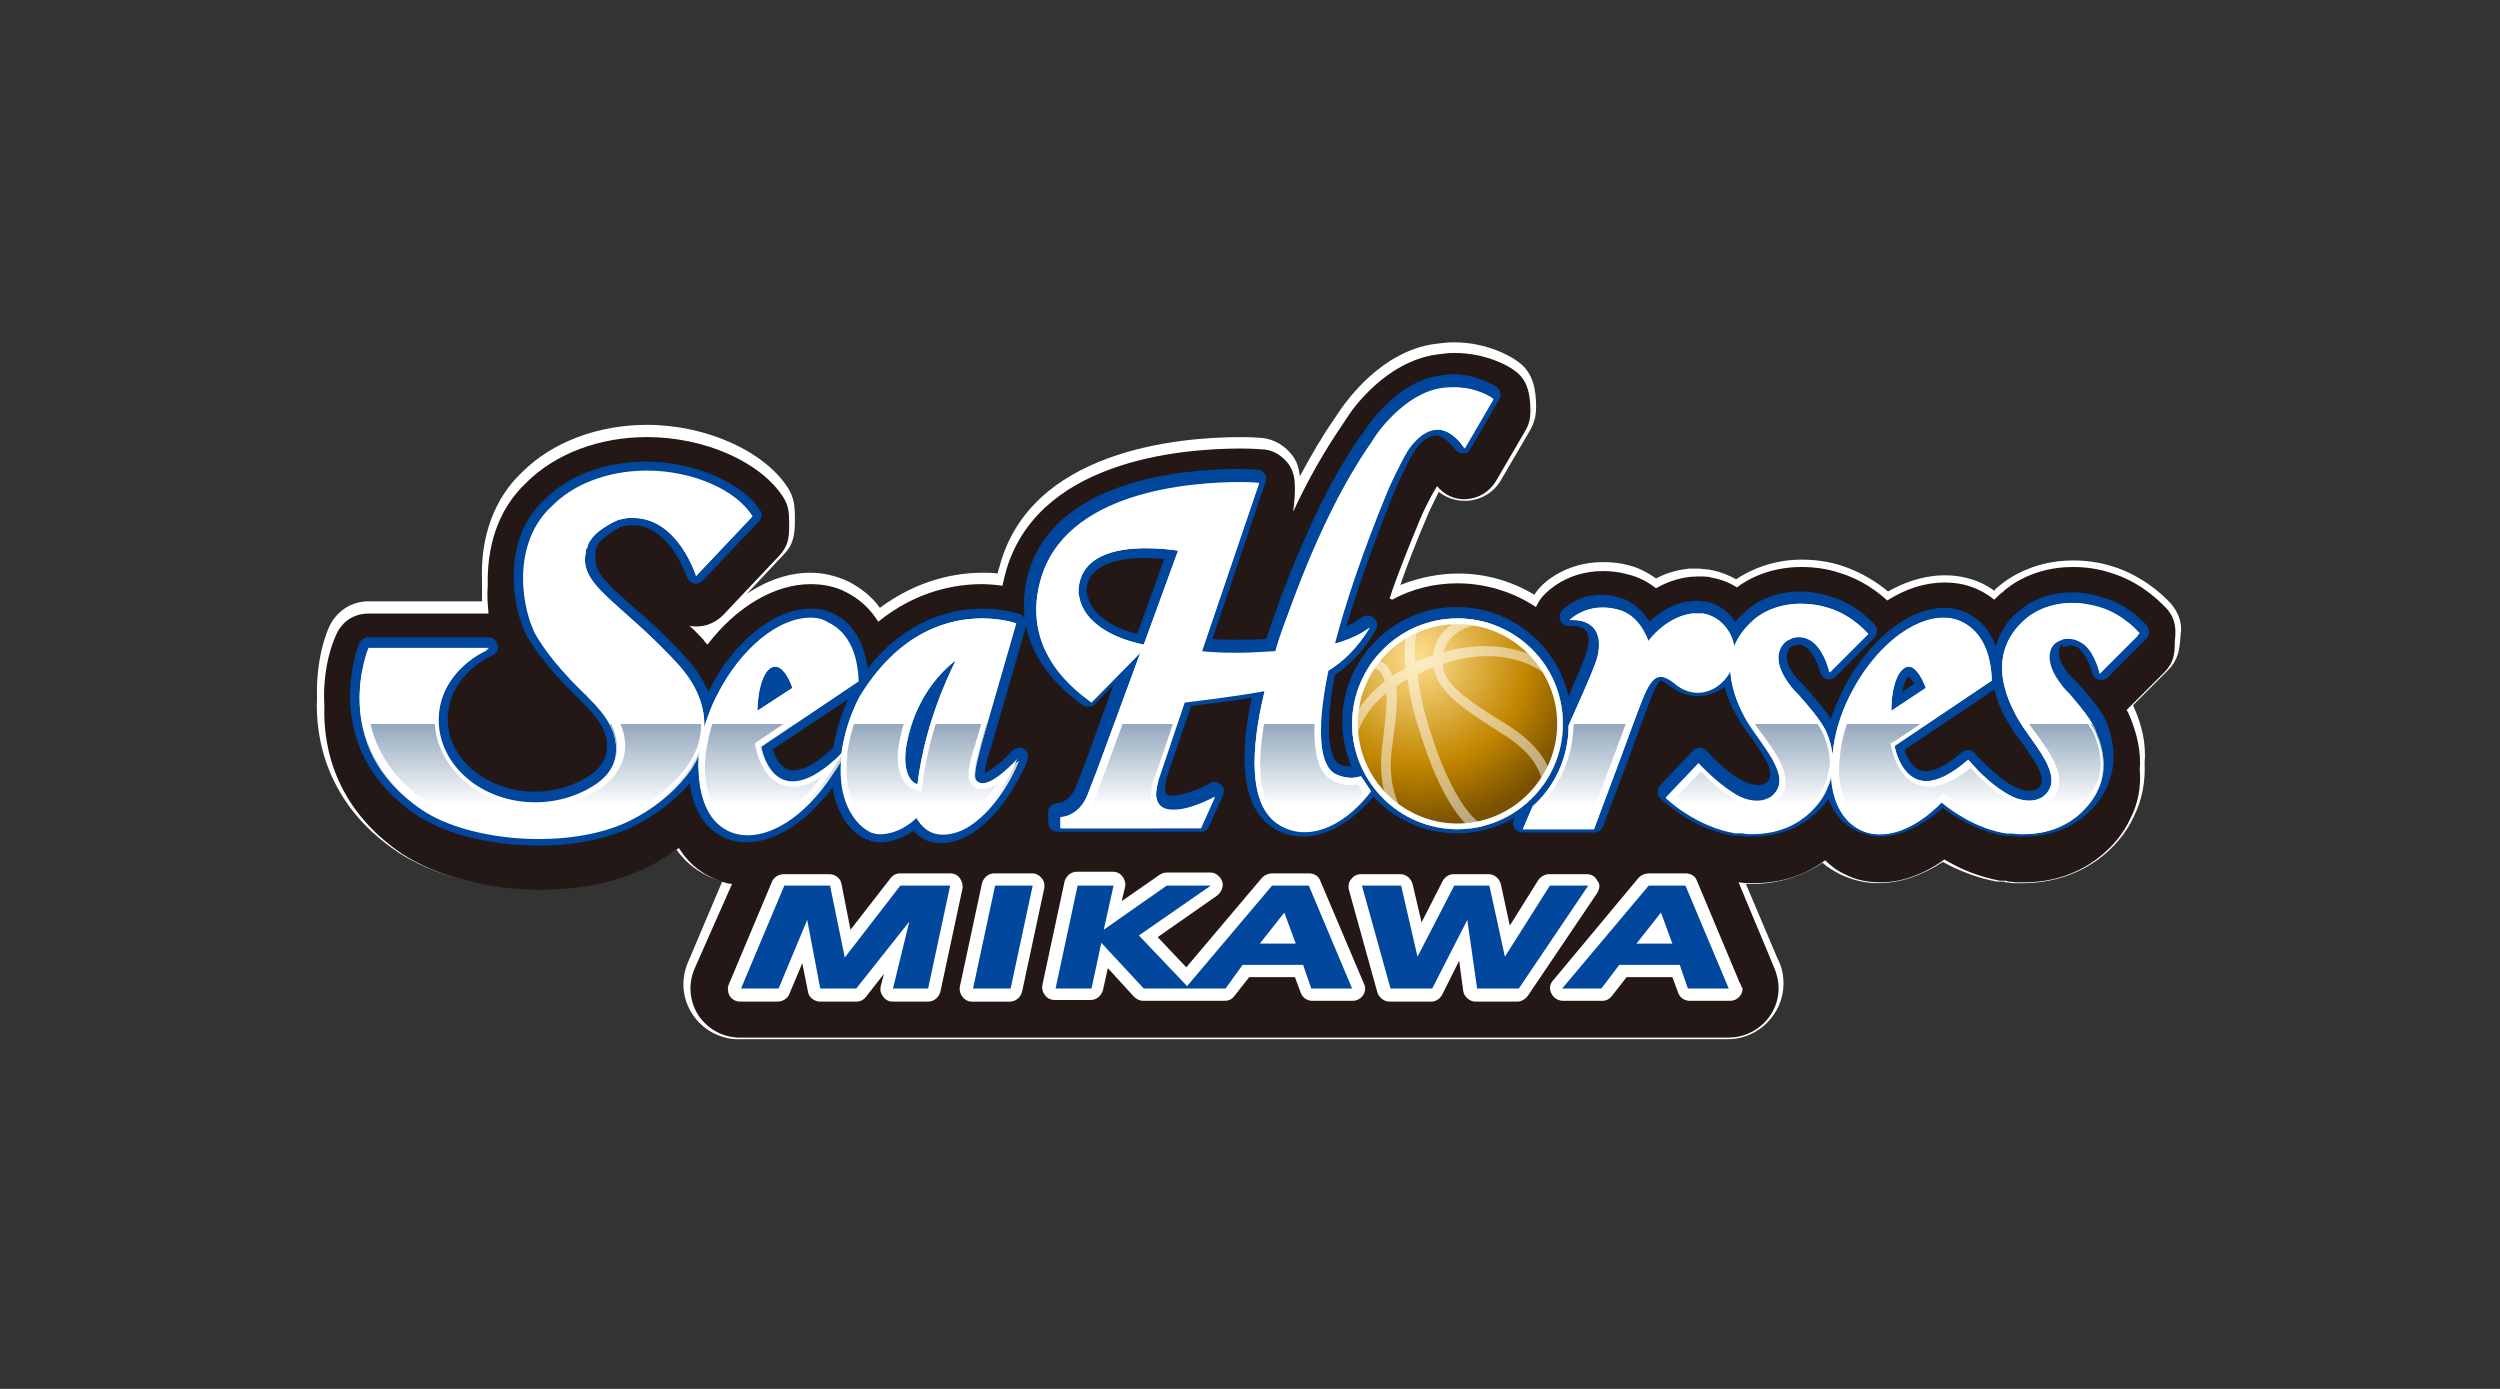 <?xml version="1.0" encoding="utf-8"?>
<!-- Generator: Adobe Illustrator 25.4.1, SVG Export Plug-In . SVG Version: 6.00 Build 0)  -->
<svg version="1.1" id="レイヤー_1" xmlns="http://www.w3.org/2000/svg" xmlns:xlink="http://www.w3.org/1999/xlink" x="0px"
	 y="0px" viewBox="0 0 306 170" style="enable-background:new 0 0 306 170;" xml:space="preserve">
<rect x="0" y="0" width="306" height="170" fill="#333333" stroke="none"/>
<style type="text/css">
	.st0{fill:#FFFFFF;}
	.st1{fill:#231815;}
	.st2{fill:#00479D;}
	.st3{fill:url(#SVGID_1_);}
	.st4{fill:url(#SVGID_00000097477339362064621070000005989179361118152098_);}
	.st5{fill:url(#SVGID_00000143581641273972206940000001102028245403568575_);}
	.st6{fill:url(#SVGID_00000144314817230106292380000017152290904285949857_);}
	.st7{opacity:0.5;}
	.st8{clip-path:url(#SVGID_00000123422963341044909120000000131078587059857030_);}
</style>
<g>
	<path class="st0" d="M265.9,74.1c-0.3-0.4-3.1-3.5-7.4-4.8c-1.6-0.5-3.2-0.7-4.8-0.7c-5.1,0-8.3,2.5-9.1,3.2
		c-0.2,0.2-0.4,0.3-0.5,0.5c-0.4-0.3-0.8-0.5-1.3-0.8c-3.4-1.7-7.7-1.4-11.7,0.9c-1.3-1.1-3.3-2.4-5.8-3.2c-1.6-0.5-3.2-0.7-4.8-0.7
		c-3.7,0-6.5,1.4-8,2.4c-0.9-0.5-1.9-0.9-2.9-1.1c-0.2,0-0.4-0.1-0.5-0.1l-0.1,0c-0.3,0-0.7-0.1-1.1-0.1c-0.5,0-0.9,0-1.1,0l-0.1,0
		c-0.8,0.1-2.3,0.3-4,1.2c-1-0.7-2.1-1.3-3.3-1.6c-1.1-0.3-2.1-0.4-3.2-0.4c-4.6,0-7.3,2.6-7.7,3.1c-0.3,0.3-0.5,0.6-0.7,0.9
		c-2.8-1.7-6-2.6-9.3-2.6c-2.4,0-4.8,0.5-7.1,1.4c0.9-2.6,2-5.4,3.2-8.2c0.1-0.3,0.8-1.8,1.5-3.2c0.9,0.7,2,1.1,3.2,1.1
		c0.1,0,0.2,0,0.2,0c1.8-0.1,3.3-1,4.2-2.5l3.5-6c0.7-1.2,0.9-2.1,0.8-3.8c-0.1-2.2-0.8-3.8-2.3-4.8c-0.5-0.4-3.5-2.3-7.7-2.3
		c-0.8,0-1.6,0.1-2.4,0.2c-6.5,0.9-10.7,6.9-11.5,8c-0.2,0.3-0.6,0.9-0.8,1.2c-1.4,2-2.8,4.4-4.2,7c-0.1-0.8-0.2-1.5-0.8-2.4
		c-0.9-1.3-2.4-2.2-3.9-2.3c-0.1,0-1-0.1-2.5-0.1c-7.7,0-25.9,1.6-29.6,16c-0.1,0.2-0.1,0.4-0.2,0.7c-0.6-0.1-1.2-0.1-1.8-0.1
		c-3.2,0-7.9,0.8-12.6,4.3c-1-1.4-2.3-2.4-3.8-3.2c-1.5-0.7-3.1-1.1-4.7-1.1c-2.6,0-5.3,0.9-7.8,2.6l4.5-4.8
		c1.2-1.2,1.4-2.4,1.4-4.3c0-1.7-0.1-2.6-0.8-3.8c-2.9-4.6-10.1-7.8-17.3-7.8c-6,0-11.6,2.1-15.3,5.8c-3.4,3.2-5.1,7.9-4.9,13.2
		c0,0.9,0,1.7,0,2.6H45.1c-2.1,0-3.9,1.2-4.8,3.1c-1.1,2.5-1.6,5.7-1.5,8.8c-0.2,4.4,0.9,12.8,9.9,18.8c4.2,2.8,10.7,4.5,17.3,4.5
		c3.4,0,8.4-0.4,12.9-2.6c1.3-0.6,2.6-1.4,3.9-2.2c1,1.4,2.3,2.5,3.8,3.2c0.6,0.3,1.2,0.5,1.8,0.7l-4.2,9.9
		c-0.9,2.1-0.7,4.5,0.6,6.4c1.2,1.8,3.2,2.9,5.3,3c0.1,0,0.2,0,0.3,0h121c0,0,0,0,0.1,0c3.7,0,6.8-3.1,6.8-6.8c0-1-0.2-2.1-0.7-3
		l-3.9-9.2c0.1,0,0.2,0,0.2,0h0l0,0l0.4,0c3.3,0,6.2-0.9,8.8-2.6c0.6,0.6,1.4,1,2.1,1.4c1.5,0.7,3,1.1,4.7,1.1
		c2.6,0,5.3-0.9,7.9-2.6c2.2,1.2,4.4,2,6.6,2.4c0.1,0,0.2,0,0.3,0l0.3,0c0.2,0,0.4,0,0.5,0.1c0.4,0,0.7,0.1,1.1,0.1
		c0.1,0,0.1,0,0.2,0c0.1,0,0.2,0,0.3,0l0,0l0.4,0c7.4,0,12-4.4,13.7-8.2c1-2,1.4-4.2,1.3-6.5c0.2-2.3-0.3-4.6-1.3-6.8
		c0-0.1-0.1-0.2-0.1-0.3l4.2-4.2c1.3-1.3,1.5-2.5,1.6-4.4C267.1,76.7,266.9,75.4,265.9,74.1z"/>
	<path class="st1" d="M265.3,74.6c-0.3-0.3-2.9-3.3-7-4.5c-1.5-0.5-3.1-0.7-4.6-0.7c-4.8,0-7.8,2.3-8.6,3.1c-0.3,0.2-0.6,0.5-1,0.9
		c-0.5-0.4-1.1-0.8-1.7-1.1c-1.4-0.7-2.8-1-4.4-1c-2.4,0-4.8,0.8-7,2.2c-1.2-1.1-3.2-2.6-5.9-3.4c-1.5-0.5-3.1-0.7-4.6-0.7
		c-3.9,0-6.6,1.5-7.9,2.5c-0.9-0.6-2-1-3.1-1.2c-0.1,0-0.3-0.1-0.4-0.1c0,0,0,0-0.1,0c-0.8-0.1-1.6,0-2,0c0,0-0.1,0-0.1,0
		c-0.7,0.1-2.3,0.3-4.2,1.4c-0.9-0.7-2.1-1.4-3.5-1.7c-1-0.3-2-0.4-3-0.4c-4.3,0-6.7,2.4-7.2,2.9c-0.4,0.4-0.7,0.9-1,1.5
		c-2.7-1.8-6.1-2.9-9.6-2.9c-2.9,0-5.6,0.7-8,2c-0.1,0-0.1-0.1-0.2-0.1c0,0-0.1,0-0.1-0.1c1-3,2.3-6.2,3.7-9.6
		c0.2-0.5,1.1-2.5,2.1-4.1c0.9,1.1,2.2,1.7,3.6,1.6c1.5-0.1,2.8-0.9,3.6-2.2l3.5-6c0.6-1,0.8-1.7,0.7-3.4c-0.1-1.7-0.5-3.2-2-4.2
		c-0.5-0.4-3.3-2.1-7.3-2.1c-0.7,0-1.5,0.1-2.2,0.2c-6.2,0.9-10.3,6.7-10.9,7.7c-0.2,0.3-0.6,0.9-0.8,1.2c-1.9,2.8-3.9,6.2-5.8,10.3
		l0-0.1c0,0,0.2-1.4,0.2-2.6c0-1.2-0.1-2-0.7-3c-0.8-1.1-2-1.9-3.4-1.9c-0.1,0-1-0.1-2.5-0.1c-7.5,0-25.3,1.5-28.9,15.5
		c-0.1,0.4-0.2,0.9-0.3,1.3c-0.7-0.1-1.6-0.2-2.5-0.2c-3,0-7.9,0.7-12.7,4.6c-1-1.6-2.3-2.8-3.9-3.6c-1.3-0.7-2.8-1-4.4-1
		c-4.4,0-9.1,2.8-12.6,7.4c-0.2-0.2-0.4-0.4-0.5-0.6c-0.6-0.6-1.1-1.2-1.7-1.7c1.5,0.3,3-0.2,4.1-1.3l6.9-7.3c1-1.1,1.2-2,1.2-3.7
		c0-1.7-0.1-2.4-0.7-3.4c-2.8-4.4-9.7-7.4-16.7-7.4c-5.8,0-11.2,2-14.8,5.6c-3.7,3.5-4.8,8.2-4.7,12.6c-0.1,1.2,0,2.3,0.1,3.4H45.1
		c-1.8,0-3.3,1-4,2.7c-0.9,2-1.6,5.1-1.4,8.5c-0.2,5.7,1.7,12.9,9.5,18.2c4.1,2.7,10.4,4.4,16.9,4.4c3.3,0,8.2-0.4,12.6-2.5
		c1.6-0.7,3-1.6,4.4-2.6c1,1.6,2.3,2.8,4,3.6c0.8,0.4,1.6,0.7,2.5,0.8L85,118.6c-0.8,1.9-0.6,4,0.5,5.7c1.1,1.6,2.8,2.6,4.8,2.7
		c0.1,0,0.2,0,0.3,0h121c3.3,0,6.1-2.7,6.1-6c0-0.9-0.2-1.8-0.6-2.7l-4.3-10.3c0.3,0,0.7,0.1,1,0.1c0,0,0.1,0,0.2,0
		c0.1,0,0.2,0,0.2,0l0.1,0c0.1,0,0.2,0,0.2,0h0.1c3.8,0,6.7-1.2,8.8-2.8c0.7,0.7,1.5,1.3,2.4,1.7c1.3,0.7,2.8,1,4.4,1
		c2.6,0,5.3-1,7.8-2.8c1.8,1.1,4.1,2.1,6.8,2.6c0.1,0,0.1,0,0.2,0l0.3,0c0.2,0,0.3,0,0.5,0.1c0.4,0,0.7,0.1,1.1,0.1
		c0.1,0,0.1,0,0.2,0c0.1,0,0.2,0,0.2,0l0.1,0c0.1,0,0.2,0,0.2,0h0.1c7.5,0,11.7-4.8,13-7.7c1-1.9,1.4-4,1.2-6.1
		c0.2-2.1-0.3-4.3-1.2-6.5c-0.1-0.2-0.2-0.5-0.4-0.8l4.6-4.6c1.1-1.1,1.3-2.1,1.3-3.8C266.4,76.8,266.2,75.7,265.3,74.6z"/>
	<path class="st0" d="M195.5,109.3l-8.5,12.6c-0.3,0.4-0.8,0.7-1.3,0.7h-5.1c-0.7,0-1.4-0.6-1.5-1.3l-0.5-3.7l-2.1,4.2
		c-0.3,0.5-0.8,0.8-1.3,0.8h-5.1c-0.7,0-1.3-0.5-1.5-1.1l-3.5-12.6c-0.1-0.5,0-1,0.3-1.3c0.3-0.4,0.7-0.6,1.2-0.6h4.8
		c0.7,0,1.3,0.5,1.5,1.2l1.1,4.7l2.6-5.1c0.3-0.5,0.8-0.8,1.3-0.8h4.3c0.7,0,1.3,0.5,1.5,1.2l1.1,5.1l3.5-5.6
		c0.3-0.4,0.8-0.7,1.3-0.7h4.6c0.6,0,1.1,0.3,1.3,0.8C195.9,108.2,195.8,108.8,195.5,109.3z M117.5,107.5c-0.3-0.4-0.7-0.6-1.2-0.6
		h-6.1c-0.5,0-0.9,0.2-1.2,0.6l-4.9,6.3l-1.1-5.6c-0.1-0.7-0.8-1.2-1.5-1.2h-5.6c-0.6,0-1.2,0.4-1.4,0.9l-5.3,12.6
		c-0.2,0.5-0.1,1,0.1,1.4c0.3,0.4,0.7,0.7,1.3,0.7h4.6c0.6,0,1.2-0.4,1.4-0.9l1.6-3.8l0.7,3.5c0.1,0.7,0.8,1.2,1.5,1.2h4.4
		c0.5,0,0.9-0.2,1.2-0.6l2.2-2.8l-0.4,1.5c-0.1,0.5,0,0.9,0.3,1.3c0.3,0.4,0.7,0.6,1.2,0.6h4.3c0.7,0,1.3-0.5,1.5-1.2l2.7-12.6
		C117.9,108.3,117.7,107.8,117.5,107.5z M127.5,107.5c-0.3-0.4-0.7-0.6-1.2-0.6h-4.6c-0.7,0-1.3,0.5-1.5,1.2l-2.7,12.6
		c-0.1,0.4,0,0.9,0.3,1.3c0.3,0.4,0.7,0.6,1.2,0.6h4.6c0.7,0,1.3-0.5,1.5-1.2l2.7-12.6C127.9,108.3,127.8,107.8,127.5,107.5z
		 M161.6,107.8c-0.2-0.6-0.8-0.9-1.4-0.9h-4.5c-0.4,0-0.9,0.2-1.2,0.5l-9.3,11l-3.5-3.7l7.3-5.1c0.5-0.4,0.8-1.1,0.6-1.7
		c-0.2-0.6-0.8-1.1-1.4-1.1h-5.4c-0.3,0-0.6,0.1-0.9,0.3l-4.6,3.2l0.4-1.7c0.1-0.4,0-0.9-0.3-1.3c-0.3-0.4-0.7-0.6-1.2-0.6h-4.4
		c-0.7,0-1.3,0.5-1.5,1.2l-2.7,12.6c-0.1,0.5,0,0.9,0.3,1.3c0.3,0.4,0.7,0.6,1.2,0.6h4.4c0.7,0,1.3-0.5,1.5-1.2l0.6-2.7l3.2,3.5
		c0.3,0.3,0.7,0.5,1.1,0.5h10c0.5,0,0.9-0.2,1.2-0.6l1.8-2.3h5.6l0.7,1.9c0.2,0.6,0.8,1,1.4,1h5c0.8,0,1.5-0.7,1.5-1.5
		c0-0.3-0.1-0.5-0.2-0.7L161.6,107.8z M212.9,120.2l-5.2-12.4c-0.2-0.6-0.8-0.9-1.4-0.9h-4.5c-0.4,0-0.9,0.2-1.2,0.5L190.1,120
		c-0.4,0.4-0.5,1.1-0.2,1.6c0.2,0.5,0.8,0.9,1.4,0.9h4.8c0.5,0,0.9-0.2,1.2-0.6l1.8-2.3h5.6l0.7,1.9c0.2,0.6,0.8,1,1.4,1h5
		c0.8,0,1.5-0.7,1.5-1.5C213.1,120.7,213.1,120.5,212.9,120.2z"/>
	<path class="st2" d="M110.2,108.4h6.1l-2.7,12.6h-4.3l2-8.2l-6.5,8.2h-4.4l-1.6-8.4l-3.5,8.4h-4.6l5.3-12.6h5.6l1.8,8.8
		L110.2,108.4z M119.1,121h4.6l2.7-12.6h-4.6L119.1,121z M160.2,108.4l5.3,12.6h-5l-1-2.9h-7.4L150,121h-10l-5.2-5.6l-1.2,5.6h-4.4
		l2.7-12.6h4.4l-1.2,5.4l7.7-5.4h5.4l-8.8,6.1l5.9,6.2l10.4-12.3H160.2z M158.6,115.5l-1.4-3.8l-3,3.8H158.6z M189.7,108.4l-5.5,8.7
		l-1.9-8.7h-4.3l-4.5,8.7l-2-8.7h-4.8l3.5,12.6h5.1l4.3-8.4l1.2,8.4h5.1l8.5-12.6H189.7z M211.6,121h-5l-1-2.9h-7.4L196,121h-4.8
		l10.6-12.6h4.5L211.6,121z M204.7,115.5l-1.4-3.8l-3,3.8H204.7z"/>
	<g>
		<g>
			<path class="st2" d="M125.4,91.7c-0.5-0.3-1.1-0.2-1.5,0.2l-0.2,0.2c-1.1,1.2-2.5,2.3-3.2,2.5c0.1-0.7,0.4-2,0.6-2.5
				c0.1-0.2,0.1-0.4,0.2-0.6l4.3-14.9c0.2-0.6-0.2-1.2-0.7-1.4c0,0-1.8-0.7-4.6-0.7c-3.9,0-9.3,1.3-14.1,7.3c-0.4-3.1-1.8-5.5-4-6.6
				c-0.9-0.5-1.9-0.7-3-0.7c-2.2,0-4.6,1-6.8,2.8c-2.2,1.8-4.2,4.3-5.6,7.2c0,0.1-0.1,0.2-0.1,0.2c-0.6-1.5-1.6-3-2.9-4.4
				c-2.4-2.6-4.6-4.6-6.4-6.1c-2.7-2.4-4.4-3.9-4.5-5.5c0-0.3,0-0.6,0-0.8l0-0.2c0,0,0-0.1,0-0.1c0,0,0-0.1,0-0.2c0,0,0-0.1,0-0.1
				c0,0,0-0.1,0-0.1c0.1-0.2,0.2-0.4,0.3-0.6c0.6-0.9,2.4-1.9,2.8-2.1c0.4-0.1,0.8-0.2,1.1-0.2c0.1,0,0.2,0,0.3,0h0.1
				c4.5,0,6.5,6.3,6.6,6.3c0.1,0.4,0.4,0.7,0.8,0.8c0.4,0.1,0.8,0,1.1-0.3l6.9-7.3c0.4-0.4,0.4-1,0.1-1.4c-2.2-3.4-8.2-5.9-13.9-5.9
				c-5,0-9.6,1.7-12.5,4.7c-4.2,3.9-4.3,10-3,14.4c0.1,0.4,0.4,1.2,0.8,2.1c0.7,1.2,2.4,3.9,6.2,7.6l0.1,0.1
				c0.1,0.1,0.3,0.2,0.4,0.4c0,0,0,0,0,0c2.1,2,3.1,3.6,3.2,5.2c0.1,1.4-0.5,2.7-1.8,3.7c-2,1.4-4.4,2.2-7,2.2
				c-5.9,0-10.7-4-10.7-8.9c0-3.2,2.1-6.2,5.5-7.8c0.5-0.2,0.8-0.8,0.6-1.3c-0.1-0.5-0.6-0.9-1.1-0.9H45.1c-0.5,0-0.9,0.3-1.1,0.7
				c-0.1,0.1-5.2,12.8,6.9,21c3.5,2.4,9.2,3.8,15.1,3.8c4.3,0,8.2-0.8,11.2-2.2c2.8-1.3,5.4-3.3,7.2-5.4c0.5,3.2,1.8,5.4,4,6.5
				c0.9,0.5,1.9,0.7,3,0.7c2.9,0,6.2-1.8,8.9-4.8l0.1-0.1c0.5-0.5,1-1.1,1.5-1.8c0.5,2.9,1.8,5.2,4,6.3c0.1,0,0.8,0.4,1.7,0.4
				c0.1,0,0.2,0,0.4,0c1.6-0.1,2.9-0.8,3.8-1.4c0.9,1,2,1.5,3.4,1.5c1.9,0,3.6-1.1,3.6-1.1c3.6-2.2,5.8-6.4,6.8-8.6l0.1-0.3
				C126,92.6,125.8,92,125.4,91.7z M102,91.5c-0.7,0.7-1.6,1.4-1.9,1.6c-1.1,0.8-2.2,1.2-3,1.2c-1.5,0-2.2-1.6-2.5-2.6l9.2-6.1
				C102.9,87.6,102.3,89.6,102,91.5z"/>
			<path class="st2" d="M252.8,79.1l0.1,0c0,0,0.1,0,0.1,0c0.1,0,0.3-0.1,0.4-0.1c0.6,0,1.1,0.4,1.1,0.4c0.9,0.8,1.5,2.5,1.6,3
				c0.1,0.4,0.4,0.7,0.8,0.8c0.4,0.1,0.8,0,1.1-0.3l4.7-4.7c0.4-0.4,0.5-1.1,0.1-1.6c-0.1-0.1-2.2-2.6-5.5-3.5
				c-1.2-0.4-2.5-0.6-3.7-0.6c-3.9,0-6.2,2-6.5,2.3c-0.9,0.7-2.2,2.1-2.8,4.3c-0.7-1.8-1.8-3.2-3.4-4c-0.9-0.5-1.9-0.7-2.9-0.7
				c-4.4,0-9.4,4-12.4,10c-0.6,1.2-1.1,2.4-1.5,3.6c-0.9-1.4-2.3-3-3.2-4c-0.2-0.2-0.6-0.6-0.8-0.8c0-0.1-0.1-0.1-0.2-0.2
				c-0.9-1.1-1.7-2.7-0.8-3.7c0.1-0.1,0.2-0.2,0.4-0.3l0.1,0c0,0,0.1,0,0.1,0c0.1,0,0.3-0.1,0.4-0.1c0.6,0,1,0.4,1.1,0.4
				c0.9,0.8,1.5,2.5,1.6,3c0.1,0.4,0.4,0.7,0.8,0.8c0.4,0.1,0.8,0,1.1-0.3l4.7-4.7c0.4-0.4,0.5-1.1,0.1-1.6
				c-0.1-0.1-2.2-2.6-5.5-3.5c-1.2-0.4-2.5-0.6-3.7-0.6c-4.1,0-6.4,2.2-6.5,2.3c-0.4,0.4-0.9,0.8-1.4,1.4c-0.9-1.3-2.2-2.3-3.8-2.5
				c0,0-0.1,0-0.2,0c0,0,0,0-0.1,0c-0.5-0.1-0.9-0.1-1.3,0c0,0,0,0-0.1,0c-0.5,0-2.7,0.3-5,2.5c-0.7-1.1-1.9-2.5-3.8-3
				c-0.7-0.2-1.4-0.3-2.1-0.3c-3,0-4.7,1.8-4.8,1.9c-0.3,0.4-0.4,0.9-0.2,1.3c0.2,0.4,0.7,0.7,1.2,0.6c0,0,0.1,0,0.2,0
				c0.4,0,1.3,0.1,1.7,0.6c0.5,0.6,0.4,1.5,0.2,2.2c-0.2,1.1-1.8,4.5-2.3,5.8l0,0.1c-1.4-6.3-7-11-13.7-11c-7.7,0-14,6.3-14,14
				c0,1.9,0.4,3.8,1.1,5.5c-0.5,0-1,0-1.5-0.3c-0.9-0.4-2-3.2-0.5-10.9c2-1.3,3.7-3.2,5-5.5c0.3-0.5,0.2-1.1-0.3-1.5
				c-0.4-0.4-1.1-0.3-1.5,0c0,0-0.6,0.5-1.8,1.1c1.4-4.8,3.4-10.4,5.9-16.6c0.2-0.4,1.2-2.8,2.3-4.7c0.5-0.8,1.6-2.1,2.7-2.1
				c0.5,0,1.1,0.3,1.7,0.9c0,0,0,0,0,0c0.2,0.2,0.5,0.5,0.7,0.8c0.2,0.3,0.6,0.5,1,0.5c0.4,0,0.7-0.2,0.9-0.6l3.5-6
				c0.3-0.5,0.2-1.2-0.3-1.5c-0.1-0.1-2.3-1.6-5.4-1.6c-0.6,0-1.2,0.1-1.7,0.2c0,0,0,0,0,0c-5,0.7-8.5,5.9-8.8,6.3
				c-0.2,0.3-0.7,1.1-0.8,1.1c-3.3,4.7-6.6,11.4-9.8,19.9c-0.6,1.7-1.2,3.3-1.7,4.9c-1.3,0.1-2.5,0.1-3.7,0.1c-1.1,0-2.1,0-2.9-0.1
				l6.5-19.2c0.1-0.3,0.1-0.7-0.1-1c-0.2-0.3-0.5-0.5-0.9-0.5c0,0-0.9-0.1-2.3-0.1c-6.7,0-22.7,1.3-25.8,13
				c-1.1,4.3-0.8,10.5,6.7,15.9l0,0c0.5,0.3,1.1,0.3,1.5-0.1l2.3-2.4l-3.4,9.4c-0.6,1.5-1,2.6-1.2,3.1c-0.8,1.9-2.1,2-2.3,2
				c-0.6,0-1.1,0.5-1.1,1.1v1.3c0,0.6,0.5,1.1,1.1,1.1H147c0.5,0,0.9-0.3,1-0.7l1.7-3.8c0.2-0.5,0.1-1-0.3-1.3
				c-0.4-0.3-0.9-0.4-1.3-0.1c0,0-0.9,0.5-2.6,1.1c-0.8,0.2-1.4,0.4-1.9,0.4c-0.9,0-1-0.3-1-0.8c0-0.4,0.1-0.9,0.2-1.4l0.2-0.6
				c0,0,0,0,0,0l2.8-8.2c1.5-0.2,4.5-0.5,7.4-1c-1.7,8.1-0.9,13.4,2.3,15.7c1.2,0.9,2.6,1.3,4,1.3c2.9,0,6-1.8,8.6-4.9
				c2.6,2.8,6.2,4.5,10.3,4.5c2.5,0,4.9-0.7,7-1.9l-0.1,0.2c-0.2,0.4-0.1,0.8,0.1,1.1c0.2,0.3,0.6,0.5,1,0.5h8.7
				c0.5,0,0.9-0.3,1.1-0.7c0-0.1,3-7.8,4.8-12.9l0.1-0.2c0.8-2.2,1.7-4.7,2.2-4.8c0,0,0.3,0,1,0.6c0,0,0,0,0,0
				c1,0.8,2.2,1.3,3.5,1.3c1.2,0,2.3-0.4,3.3-1.1c0.3,1.2,0.8,2.4,1.5,3.6c0.5,0.8,1,1.7,1.7,2.5c2.2,3.1,3,4.6,1.9,5.6c0,0,0,0,0,0
				h0c-0.1,0-0.4,0.3-1,0.3c-0.7,0-1.5-0.3-2.4-0.8c-2.1-1.3-3.9-3.4-3.9-3.4c-0.2-0.2-0.5-0.4-0.8-0.4c-0.3,0-0.6,0.1-0.9,0.4
				l-4,4.2c-0.4,0.5-0.4,1.2,0,1.6c0.2,0.2,3.9,3.8,9,4.6c0,0,0.1,0,0.1,0l0.3,0c0.1,0,0.2,0,0.3,0c0.3,0,0.6,0.1,1,0.1
				c0,0,0.1,0,0.1,0c0,0,0.1,0,0.1,0l0.1,0c0.1,0,0.2,0,0.2,0c0,0,0,0,0,0h0.1c5.3,0,8.1-2.9,9.3-4.6c0.7,1.8,1.8,3.1,3.4,3.9
				c0.9,0.4,1.9,0.7,2.9,0.7c2.5,0,5.2-1.3,7.7-3.5c1.5,1.1,4.3,2.9,7.6,3.4c0,0,0.1,0,0.1,0l0.3,0c0.1,0,0.2,0,0.3,0
				c0.3,0,0.6,0.1,1,0.1c0,0,0.1,0,0.1,0c0,0,0.1,0,0.1,0l0.1,0c0.1,0,0.2,0,0.2,0h0.1c7.2,0,9.8-5.2,10.1-5.9
				c1.2-2.4,1.2-5.3,0-8.2c-0.6-1.4-2.3-3.4-3.6-4.8c0,0,0,0,0,0c-0.2-0.2-0.6-0.6-0.8-0.8c0-0.1-0.1-0.1-0.2-0.2
				c-0.9-1.1-1.7-2.7-0.8-3.7C252.5,79.3,252.6,79.2,252.8,79.1z M139.2,77.6c-1.9-0.5-5.2-1.7-6-4.4l-0.2-0.7c0-1.1,0.3-1.9,1-2.5
				c1.1-1.1,3.2-1.7,6.1-1.7c0.9,0,1.8,0.1,2.4,0.1L139.2,77.6z M233.6,82.8c0.1,0.1,0.4,0.4,0.7,0.9l-1.5,1
				C233.1,83.5,233.4,82.9,233.6,82.8z M249.5,96.5C249.5,96.5,249.4,96.5,249.5,96.5c-0.1,0.1-0.5,0.3-1.1,0.3
				c-0.7,0-1.5-0.3-2.4-0.8c-1.9-1.2-3.6-3.1-4-3.5l-0.1-0.1c0,0,0-0.1-0.1-0.1c0,0-0.1-0.1-0.1-0.1c-0.4-0.5-1.1-0.5-1.6-0.1
				c-2.2,1.9-3.6,2.3-4.4,2.3l0,0c-1.5,0-2.3-1.7-2.6-2.6l11-7.4c0.3,1.2,0.8,2.5,1.6,3.9c0.5,0.8,1,1.7,1.7,2.5
				C249.7,94,250.5,95.5,249.5,96.5z"/>
		</g>
		<path class="st0" d="M191.3,88.6c0-7.1-5.8-12.9-12.9-12.9c-7.1,0-12.9,5.8-12.9,12.9c0,7.1,5.8,12.9,12.9,12.9
			C185.5,101.4,191.3,95.7,191.3,88.6z"/>
		<path class="st0" d="M119.5,95.5c-0.5-0.6,0.4-3.3,0.6-4.3l4.3-14.9c0,0-11.2-4.1-19.2,9c-1.2,2.3-1.9,4.7-2.2,6.9
			c-0.8,0.9-2,1.8-2.3,2c-6.3,4.4-7.5-2.7-7.5-2.8l11.9-8c-0.1-3.3-1.2-5.9-3.5-7.1c-4.1-2.1-10.3,1.9-13.8,8.8
			c-0.7,1.3-1.2,2.7-1.6,4c0.1-2.5-0.8-5.2-3.4-8c-6.4-6.9-11-9-11.2-12.4c0-0.4,0-0.7,0.1-1c0-0.1,0-0.1,0-0.2c0,0,0-0.1,0-0.1
			c0-0.1,0-0.2,0.1-0.2c0-0.1,0-0.1,0.1-0.2c0,0,0,0,0-0.1c0.1-0.3,0.2-0.6,0.4-0.8c0.8-1.3,3.1-2.4,3.5-2.5
			c0.5-0.1,0.9-0.2,1.2-0.2c0.1,0,0.3,0,0.4,0h0c5.6-0.1,7.8,7.1,7.8,7.1l6.9-7.3c-1.9-2.9-7.4-5.4-13-5.4c-5,0-9.2,1.8-11.7,4.4
			c-3.8,3.5-3.9,9.2-2.7,13.3c0.1,0.4,0.4,1.2,0.7,1.9c0.6,1.1,2.2,3.7,6,7.4c0.2,0.2,0.4,0.3,0.5,0.5c0,0,0,0,0,0
			c2.4,2.3,3.4,4.2,3.5,6c0.1,1.4-0.3,3.2-2.3,4.7c-2.1,1.5-4.8,2.4-7.7,2.4c-6.5,0-11.8-4.5-11.8-10.1c0-3.8,2.5-7.1,6.2-8.8H45.1
			c0,0-5,11.8,6.5,19.6c5.9,4,18,4.9,25.2,1.5c3.8-1.8,6.4-4.4,7.8-6.4c0.5-0.8,0.8-1.4,1.1-2c-0.1,0.8-0.2,1.7-0.1,2.7
			c0.1,2.2,0.7,5.4,3.5,6.8c3.1,1.5,7.2-0.2,10.6-4l0,0c1.3-1.4,2.7-3.6,3.5-4.9c-0.5,4.2,0.7,7.8,3.4,9.1c0,0,0.7,0.3,1.5,0.2
			c2.4-0.2,4.1-2,4.1-2c2,3.8,6.2,1.2,6.2,1.2c3-1.8,5.2-5.4,6.3-8.1C124.6,92.9,120.8,97.1,119.5,95.5z M94.8,81.6
			c0.8-0.1,1.6,1,2.2,2.6L92.7,87C92.8,84,93.6,81.7,94.8,81.6z M112.3,96c-1.1-0.3-1.9-2.1-1.3-5.1c1.1-5.6,4.2-8.7,6-10.1
			C113.8,87.3,112.7,92.7,112.3,96z M253.3,84.9c-0.2-0.2-0.9-0.9-0.9-1h0c-2.3-2.9-1.5-4.6-0.8-5.3c0.2-0.2,0.5-0.4,0.8-0.5
			c0.1,0,0.2-0.1,0.2-0.1c1.4-0.5,2.5,0.4,2.7,0.6c1.4,1.2,1.9,3.6,1.9,3.6l4.7-4.7c0,0-1.9-2.3-4.9-3.2c-5.8-1.7-9.1,1.5-9.1,1.5
			c-2,1.7-4.7,5.4-1,12c1.7,3.1,6.1,7.2,3.3,9.6c0,0-0.1,0-0.1,0.1c-0.4,0.3-2,1.2-4.7-0.5c-2-1.2-3.8-3.2-4.2-3.7
			c-0.1-0.1-0.1-0.1-0.1-0.1v0c0,0-0.1-0.1-0.2-0.2c-7.6,6.7-9-1.5-9-1.7l11.9-8c-0.1-3.3-1.2-5.9-3.5-7.1
			c-4.1-2.1-10.3,1.9-13.8,8.8c-1.3,2.5-2,5.1-2.2,7.4c-0.1-1-0.4-2-0.8-2.9c-0.6-1.3-2.4-3.4-3.4-4.5c-0.2-0.2-0.9-0.9-0.9-1h0
			c-2.3-2.9-1.5-4.6-0.8-5.3c0.2-0.2,0.5-0.4,0.8-0.5c0.1,0,0.2-0.1,0.2-0.1c1.4-0.5,2.5,0.4,2.7,0.6c1.4,1.2,1.9,3.6,1.9,3.6
			l4.7-4.7c0,0-1.9-2.3-4.9-3.2c-5.8-1.7-9.1,1.5-9.1,1.5h0c-0.8,0.7-1.8,1.8-2.4,3.3c-0.3-2.1-1.9-3.8-3.8-4.1v0c0,0,0,0-0.1,0
			c-0.2,0-0.4,0-0.6,0c-0.2,0-0.4,0-0.5,0c0,0,0,0-0.1,0c-0.1,0-2.9,0.2-5.4,3.4c-0.3-0.8-1.3-3.3-3.8-3.9c-3.7-1-5.8,1.3-5.8,1.3
			s4.4-0.5,3.4,4.2c-0.2,1-1.2,3.3-2.4,6l-1.2,2.7c0,3.9-1.7,7.5-4.4,9.9l-1.2,2.8h8.7c0,0,2.9-7.7,4.8-12.9c1.9-5.1,2.5-7,5.1-4.9
			v0c0.8,0.7,1.8,1.1,2.8,1.1c1.7,0,3.2-1.1,4-2.6c0.1,1.6,0.6,3.5,1.8,5.7c1.7,3.1,6.1,7.2,3.3,9.6c0,0-0.1,0-0.1,0.1
			c-0.4,0.3-2,1.2-4.7-0.5c-2.2-1.4-4.2-3.6-4.2-3.6l-4,4.2c0,0,3.6,3.5,8.5,4.3l0,0c0.1,0,0.2,0,0.3,0c0.1,0,0.2,0,0.3,0
			c0.4,0,0.7,0.1,1,0.1l0,0c0,0,0.1,0,0.1,0c0.1,0,0.2,0,0.2,0c6.9,0.1,9.2-5.2,9.2-5.2v0c0.3-0.7,0.6-1.3,0.7-2
			c0.1,3.1,1.3,5.6,3.5,6.7c2.9,1.4,6.7,0,10-3.4c1.2,1,4.2,3.2,7.9,3.8l0,0c0.1,0,0.2,0,0.3,0c0.1,0,0.2,0,0.3,0
			c0.4,0,0.7,0.1,1,0.1l0,0c0.1,0,0.1,0,0.1,0c0.1,0,0.2,0,0.2,0c6.9,0.1,9.2-5.2,9.2-5.2v0c1.2-2.3,0.9-4.9-0.1-7.2
			C256.2,88.2,254.3,86.1,253.3,84.9z M233.5,81.6c0.8-0.1,1.6,1,2.2,2.6l-4.2,2.8C231.5,84,232.3,81.7,233.5,81.6z M163.5,94.8
			c-2-0.9-2.6-5-1-12.7c1.8-1.1,3.5-2.7,5.1-5.3c0,0-1.3,1.2-4.3,2c1.3-5,3.4-11.3,6.5-18.8c0.3-0.7,1.3-2.9,2.4-4.8
			c1.2-1.8,3.5-4.1,6.2-1.4l0,0c0.3,0.3,0.5,0.6,0.8,1l3.5-6c0,0-2.7-1.9-6.3-1.2h0c-4.6,0.7-8,5.8-8,5.8c-0.2,0.3-0.7,1.1-0.8,1.2
			c-2.6,3.8-6,9.9-9.6,19.7c-0.7,1.9-1.4,3.7-1.9,5.5c-4.7,0.3-7.8,0.1-9,0l7-20.6c0,0-23.3-1.6-26.8,12.1
			c-2.3,8.7,4.7,13.5,6.3,14.7l6-6.1l-5.3,14.4c-0.6,1.5-1,2.6-1.2,3.1c-1.1,2.7-3.3,2.7-3.3,2.7v1.3H147l1.7-3.8c0,0-1,0.6-2.8,1.2
			c-3.6,1.1-4.3-0.3-4.4-1.5c0-0.6,0.2-1.3,0.3-1.8l0.2-0.6c0,0,0,0,0,0l3-8.9c1.6-0.2,5.9-0.7,9.8-1.4c-1.8,7.5-1.9,13.8,1.5,16.2
			c3.3,2.3,7.9,0.8,11.5-3.9c-0.4-0.6-0.8-1.2-1.2-1.8C165.6,95.3,164.6,95.3,163.5,94.8z M140,78.9c-1.6-0.3-6.7-1.6-7.8-5.4
			l-0.2-0.9c-0.1-7,10.7-5.4,12.2-5.2L140,78.9z"/>
		<g>
			<g>
				<linearGradient id="SVGID_1_" gradientUnits="userSpaceOnUse" x1="224.147" y1="101.393" x2="224.147" y2="47.006">
					<stop  offset="5.000000e-02" style="stop-color:#93A8BD;stop-opacity:0"/>
					<stop  offset="0.235" style="stop-color:#93A8BD"/>
					<stop  offset="0.235" style="stop-color:#93A8BD;stop-opacity:0"/>
				</linearGradient>
				<path class="st3" d="M253.3,84.9c-0.2-0.2-0.9-0.9-0.9-1h0c-2.3-2.9-1.5-4.6-0.8-5.3c0.2-0.2,0.5-0.4,0.8-0.5
					c0.1,0,0.2-0.1,0.2-0.1c1.4-0.5,2.5,0.4,2.7,0.6c1.4,1.2,1.9,3.6,1.9,3.6l4.7-4.7c0,0-1.9-2.3-4.9-3.2c-5.8-1.7-9.1,1.5-9.1,1.5
					c-2,1.7-4.7,5.4-1,12c1.7,3.1,6.1,7.2,3.3,9.6c0,0-0.1,0-0.1,0.1c-0.4,0.3-2,1.2-4.7-0.5c-2-1.2-3.8-3.2-4.2-3.7
					c-0.1-0.1-0.1-0.1-0.1-0.1v0c0,0-0.1-0.1-0.2-0.2c-7.6,6.7-9-1.5-9-1.7l11.9-8c-0.1-3.3-1.2-5.9-3.5-7.1
					c-4.1-2.1-10.3,1.9-13.8,8.8c-1.3,2.5-2,5.1-2.2,7.4c-0.1-1-0.4-2-0.8-2.9c-0.6-1.3-2.4-3.4-3.4-4.5c-0.2-0.2-0.9-0.9-0.9-1h0
					c-2.3-2.9-1.5-4.6-0.8-5.3c0.2-0.2,0.5-0.4,0.8-0.5c0.1,0,0.2-0.1,0.2-0.1c1.4-0.5,2.5,0.4,2.7,0.6c1.4,1.2,1.9,3.6,1.9,3.6
					l4.7-4.7c0,0-1.9-2.3-4.9-3.2c-5.8-1.7-9.1,1.5-9.1,1.5h0c-0.8,0.7-1.8,1.8-2.4,3.3c-0.3-2.1-1.9-3.8-3.8-4.1v0c0,0,0,0-0.1,0
					c-0.2,0-0.4,0-0.6,0c-0.2,0-0.4,0-0.5,0c0,0,0,0-0.1,0c-0.1,0-2.9,0.2-5.4,3.4c-0.3-0.8-1.3-3.3-3.8-3.9c-3.7-1-5.8,1.3-5.8,1.3
					s4.4-0.5,3.4,4.2c-0.2,1-1.2,3.3-2.4,6l-1.2,2.7c0,3.9-1.7,7.5-4.4,9.9l-1.2,2.8h8.7c0,0,2.9-7.7,4.8-12.9
					c1.9-5.1,2.5-7,5.1-4.9v0c0.8,0.7,1.8,1.1,2.8,1.1c1.7,0,3.2-1.1,4-2.6c0.1,1.6,0.6,3.5,1.8,5.7c1.7,3.1,6.1,7.2,3.3,9.6
					c0,0-0.1,0-0.1,0.1c-0.4,0.3-2,1.2-4.7-0.5c-2.2-1.4-4.2-3.6-4.2-3.6l-4,4.2c0,0,3.6,3.5,8.5,4.3l0,0c0.1,0,0.2,0,0.3,0
					c0.1,0,0.2,0,0.3,0c0.4,0,0.7,0.1,1,0.1l0,0c0,0,0.1,0,0.1,0c0.1,0,0.2,0,0.2,0c6.9,0.1,9.2-5.2,9.2-5.2v0
					c0.3-0.7,0.6-1.3,0.7-2c0.1,3.1,1.3,5.6,3.5,6.7c2.9,1.4,6.7,0,10-3.4c1.2,1,4.2,3.2,7.9,3.8l0,0c0.1,0,0.2,0,0.3,0
					c0.1,0,0.2,0,0.3,0c0.4,0,0.7,0.1,1,0.1l0,0c0.1,0,0.1,0,0.1,0c0.1,0,0.2,0,0.2,0c6.9,0.1,9.2-5.2,9.2-5.2v0
					c1.2-2.3,0.9-4.9-0.1-7.2C256.2,88.2,254.3,86.1,253.3,84.9z M233.5,81.6c0.8-0.1,1.6,1,2.2,2.6l-4.2,2.8
					C231.5,84,232.3,81.7,233.5,81.6z"/>
			</g>
			<g>
				
					<linearGradient id="SVGID_00000003100092211803657030000009570112956277733526_" gradientUnits="userSpaceOnUse" x1="154.804" y1="101.392" x2="154.804" y2="47.005">
					<stop  offset="5.000000e-02" style="stop-color:#93A8BD;stop-opacity:0"/>
					<stop  offset="0.235" style="stop-color:#93A8BD"/>
					<stop  offset="0.235" style="stop-color:#93A8BD;stop-opacity:0"/>
				</linearGradient>
				<path style="fill:url(#SVGID_00000003100092211803657030000009570112956277733526_);" d="M176.4,47.5L176.4,47.5
					c-4.6,0.7-8,5.8-8,5.8c-0.2,0.3-0.7,1.1-0.8,1.2c-2.6,3.8-6,9.9-9.6,19.7c-0.7,1.9-1.4,3.7-1.9,5.5c-4.7,0.3-7.8,0.1-9,0l7-20.6
					c0,0-23.3-1.6-26.8,12.1c-2.3,8.7,4.7,13.5,6.3,14.7l6-6.1l-5.3,14.4c-0.6,1.5-1,2.6-1.2,3.1c-1.1,2.7-3.3,2.7-3.3,2.7v1.3H147
					l1.7-3.8c0,0-1,0.6-2.8,1.2c-3.6,1.1-4.3-0.3-4.4-1.5c0-0.6,0.2-1.3,0.3-1.8l0.2-0.6c0,0,0,0,0,0l3-8.9c1.6-0.2,5.9-0.7,9.8-1.4
					c-1.8,7.5-1.9,13.8,1.5,16.2c3.3,2.3,7.9,0.8,11.5-3.9c-0.4-0.6-0.8-1.2-1.2-1.8c-0.9,0.3-1.9,0.3-3-0.2c-2-0.9-2.6-5-1-12.7
					c1.8-1.1,3.5-2.7,5.1-5.3c0,0-1.3,1.2-4.3,2c1.3-5,3.4-11.3,6.5-18.8c0.3-0.7,1.3-2.9,2.4-4.8c1.2-1.8,3.5-4.1,6.2-1.4l0,0
					c0.3,0.3,0.5,0.6,0.8,1l3.5-6C182.8,48.7,180.1,46.8,176.4,47.5z M140,78.9c-1.6-0.3-6.7-1.6-7.8-5.4l-0.2-0.9
					c-0.1-7,10.7-5.4,12.2-5.2L140,78.9z"/>
			</g>
			<g>
				
					<linearGradient id="SVGID_00000167360619491032401440000017536028101236714925_" gradientUnits="userSpaceOnUse" x1="84.321" y1="101.394" x2="84.321" y2="47.005">
					<stop  offset="5.000000e-02" style="stop-color:#93A8BD;stop-opacity:0"/>
					<stop  offset="0.235" style="stop-color:#93A8BD"/>
					<stop  offset="0.235" style="stop-color:#93A8BD;stop-opacity:0"/>
				</linearGradient>
				<path style="fill:url(#SVGID_00000167360619491032401440000017536028101236714925_);" d="M119.5,95.5c-0.5-0.6,0.4-3.3,0.6-4.3
					l4.3-14.9c0,0-11.2-4.1-19.2,9c-1.2,2.3-1.9,4.7-2.2,6.9c-0.8,0.9-2,1.8-2.3,2c-6.3,4.4-7.5-2.7-7.5-2.8l11.9-8
					c-0.1-3.3-1.2-5.9-3.5-7.1c-4.1-2.1-10.3,1.9-13.8,8.8c-0.7,1.3-1.2,2.7-1.6,4c0.1-2.5-0.8-5.2-3.4-8c-6.4-6.9-11-9-11.2-12.4
					c0-0.4,0-0.7,0.1-1c0-0.1,0-0.1,0-0.2c0,0,0-0.1,0-0.1c0-0.1,0-0.2,0.1-0.2c0-0.1,0-0.1,0.1-0.2c0,0,0,0,0-0.1
					c0.1-0.3,0.2-0.6,0.4-0.8c0.8-1.3,3.1-2.4,3.5-2.5c0.5-0.1,0.9-0.2,1.2-0.2c0.1,0,0.3,0,0.4,0h0c5.6-0.1,7.8,7.1,7.8,7.1
					l6.9-7.3c-1.9-2.9-7.4-5.4-13-5.4c-5,0-9.2,1.8-11.7,4.4c-3.8,3.5-3.9,9.2-2.7,13.3c0.1,0.4,0.4,1.2,0.7,1.9
					c0.6,1.1,2.2,3.7,6,7.4c0.2,0.2,0.4,0.3,0.5,0.5c0,0,0,0,0,0c2.4,2.3,3.4,4.2,3.5,6c0.1,1.4-0.3,3.2-2.3,4.7
					c-2.1,1.5-4.8,2.4-7.7,2.4c-6.5,0-11.8-4.5-11.8-10.1c0-3.8,2.5-7.1,6.2-8.8H45.1c0,0-5,11.8,6.5,19.6c5.9,4,18,4.9,25.2,1.5
					c3.8-1.8,6.4-4.4,7.8-6.4c0.5-0.8,0.8-1.4,1.1-2c-0.1,0.8-0.2,1.7-0.1,2.7c0.1,2.2,0.7,5.4,3.5,6.8c3.1,1.5,7.2-0.2,10.6-4l0,0
					c1.3-1.4,2.7-3.6,3.5-4.9c-0.5,4.2,0.7,7.8,3.4,9.1c0,0,0.7,0.3,1.5,0.2c2.4-0.2,4.1-2,4.1-2c2,3.8,6.2,1.2,6.2,1.2
					c3-1.8,5.2-5.4,6.3-8.1C124.6,92.9,120.8,97.1,119.5,95.5z M94.8,81.6c0.8-0.1,1.6,1,2.2,2.6L92.7,87
					C92.8,84,93.6,81.7,94.8,81.6z M112.3,96c-1.1-0.3-1.9-2.1-1.3-5.1c1.1-5.6,4.2-8.7,6-10.1C113.8,87.3,112.7,92.7,112.3,96z"/>
			</g>
		</g>
		<g>
			
				<radialGradient id="SVGID_00000036229393106844308600000012178903058349245099_" cx="178.918" cy="112.073" r="22.16" gradientTransform="matrix(0.938 0 0 0.938 5.747 -24.767)" gradientUnits="userSpaceOnUse">
				<stop  offset="0" style="stop-color:#FDDE8E"/>
				<stop  offset="0.21" style="stop-color:#EBC363"/>
				<stop  offset="0.644" style="stop-color:#C28600"/>
				<stop  offset="1" style="stop-color:#795100"/>
			</radialGradient>
			<path style="fill:url(#SVGID_00000036229393106844308600000012178903058349245099_);" d="M165.5,88.6c0-7.1,5.8-12.9,12.9-12.9
				c7.1,0,12.9,5.8,12.9,12.9c0,7.1-5.8,12.9-12.9,12.9C171.3,101.4,165.5,95.7,165.5,88.6z"/>
			<g class="st7">
				<defs>
					<path id="SVGID_00000111159276369884212250000018060935507776962962_" class="st7" d="M165.5,88.6c0-7.1,5.8-12.9,12.9-12.9
						c7.1,0,12.9,5.8,12.9,12.9c0,7.1-5.8,12.9-12.9,12.9C171.3,101.4,165.5,95.7,165.5,88.6z"/>
				</defs>
				<clipPath id="SVGID_00000024681400899362988520000007731447307914569109_">
					<use xlink:href="#SVGID_00000111159276369884212250000018060935507776962962_"  style="overflow:visible;"/>
				</clipPath>
				<g style="clip-path:url(#SVGID_00000024681400899362988520000007731447307914569109_);">
					<g>
						<path class="st0" d="M188.6,82.1c1.6,1,3.6,3,3.6,6.3l1.2,0c0-3-1.5-5.6-4.1-7.3c-3.4-2.1-8-2.6-12.6-1.3
							c0.9-3.5,5.4-3.5,5.6-3.5l0-1.2c-2.2,0-6.4,1-6.9,5.1c-0.6,0.2-1.2,0.5-1.9,0.7c-0.1,0.1-0.2,0.1-0.3,0.2
							c-0.2-3.3,0.5-4.8,0.5-4.8c0,0,0,0,0,0l-0.4-0.2l-0.7-0.3c-0.1,0.1-0.9,1.9-0.6,6c-0.6,0.3-1.1,0.6-1.6,0.9
							c-0.2-0.7-0.6-1.3-1.1-1.6c-1-0.7-2.3-0.5-4,0.4l0.6,1c1.3-0.7,2.3-0.9,2.8-0.5c0.4,0.3,0.6,0.8,0.8,1.4
							c-5,3.9-4.9,8.2-4.9,8.4l1.2-0.1c0,0-0.1-3.6,3.9-6.9c0.1,2-0.3,4.6-0.5,6.4c-0.9,6.6,2.2,9.8,2.4,10l0.8-0.8c0,0-2.9-3-2-9
							c0.4-2.8,0.7-5.4,0.5-7.4c0.4-0.3,0.9-0.6,1.4-0.9c0.2,1.7,0.6,3.8,1.4,6.2c2.6,8.6,6,13.4,9.3,13.4c0.4,0,0.7-0.1,1.1-0.2
							l-0.3-1.1c-2.9,0.9-6.3-3.9-8.9-12.4c-0.8-2.6-1.2-4.7-1.4-6.4c0.2-0.1,0.5-0.2,0.7-0.4c0.4-0.2,0.9-0.4,1.3-0.5
							c0.4,2.9,3.6,5.1,8.2,8c4.6,2.8,5,5.3,5.3,7c0,0.2,0.1,0.4,0.1,0.5l1.2-0.3c0-0.2-0.1-0.3-0.1-0.5c-0.3-1.8-0.9-4.7-5.9-7.8
							c-5.1-3.1-7.6-5-7.7-7.3C180.9,79.7,185.5,80.1,188.6,82.1z"/>
					</g>
				</g>
			</g>
		</g>
		<g>
			<path class="st0" d="M79.2,58.3c4.9,0,10,2,12.1,4.6L85.6,69c-0.9-2.1-3.3-6.5-7.9-6.5l-0.1,0c-0.1,0-0.3,0-0.4,0l0,0
				c-0.3,0-0.8,0.1-1.4,0.3c-0.3,0.1-2.9,1.2-3.9,2.9c-0.2,0.3-0.3,0.6-0.4,1l0,0l0,0l0,0l0,0c0,0.1-0.1,0.2-0.1,0.3l0,0
				c0,0.1,0,0.1-0.1,0.2c0,0.1,0,0.1,0,0.2c0,0,0,0.1,0,0.1l0,0.1c-0.1,0.4-0.1,0.7-0.1,1.2c0.1,2.4,2.1,4.1,5.1,6.8
				c1.7,1.5,3.9,3.5,6.3,6c2.2,2.4,3.3,4.9,3.2,7.4l0,0.2c-0.1,1.2-0.3,2.4-1.5,4.3c-1.6,2.4-4.4,4.7-7.5,6.2c-2.7,1.3-6.4,2-10.4,2
				c-5.5,0-10.9-1.3-14.1-3.5c-4.6-3.1-7-7.2-7.3-12.1c-0.1-2.9,0.5-5.3,0.8-6.2h11.7c-2.7,2-4.3,5-4.3,8.1
				c0,5.9,5.6,10.8,12.5,10.8c3,0,5.9-0.9,8.2-2.6c2.3-1.8,2.7-3.9,2.6-5.3c-0.1-2.1-1.3-4.1-3.7-6.4l0,0c-0.1-0.1-0.3-0.3-0.4-0.4
				L72,83.9c-3.7-3.6-5.3-6-5.9-7.2c-0.3-0.7-0.6-1.4-0.7-1.7c-1.1-3.9-1-9.2,2.5-12.6C70.6,59.8,74.7,58.3,79.2,58.3 M79.2,57.6
				c-5,0-9.2,1.8-11.7,4.4c-3.8,3.5-3.9,9.2-2.7,13.3c0.1,0.4,0.4,1.2,0.7,1.9c0.6,1.1,2.2,3.7,6,7.4c0.2,0.2,0.4,0.3,0.5,0.5
				c0,0,0,0,0,0c2.4,2.3,3.4,4.2,3.5,6c0.1,1.4-0.3,3.2-2.3,4.7c-2.1,1.5-4.8,2.4-7.7,2.4c-6.5,0-11.8-4.5-11.8-10.1
				c0-3.8,2.5-7.1,6.2-8.8H45.1c0,0-5,11.8,6.5,19.6c3.5,2.3,9,3.6,14.4,3.6c3.9,0,7.7-0.7,10.7-2.1c3.8-1.8,6.4-4.4,7.8-6.4
				c1.5-2.2,1.5-3.5,1.7-4.9c0.1-2.5-0.8-5.2-3.4-8c-6.4-6.9-11-9-11.2-12.4c0-0.4,0-0.7,0.1-1c0-0.1,0-0.1,0-0.2c0,0,0-0.1,0-0.1
				c0-0.1,0-0.2,0.1-0.2c0-0.1,0-0.1,0.1-0.2c0,0,0,0,0-0.1c0.1-0.3,0.2-0.6,0.4-0.8c0.8-1.3,3.1-2.4,3.5-2.5
				c0.5-0.1,0.9-0.2,1.2-0.2c0.1,0,0.3,0,0.4,0h0c0,0,0.1,0,0.1,0c5.5,0,7.7,7.1,7.7,7.1l6.9-7.3C90.2,60,84.8,57.6,79.2,57.6
				L79.2,57.6z"/>
			<path class="st0" d="M99.2,76.3c0.8,0,1.5,0.2,2.1,0.5c1.8,0.9,2.9,3.1,3.1,6.1l-11.6,7.8l-0.4,0.3l0.1,0.5
				c0.1,0.5,1,4.8,4.6,4.8c1,0,2.2-0.4,3.4-1.2c-0.3,0.5-0.7,0.9-1,1.3l-0.4,0.5c-2.4,2.7-5.2,4.3-7.6,4.3c-0.8,0-1.5-0.2-2.1-0.5
				c-1.9-0.9-2.9-3-3.1-6.2c-0.1-2.1,0.4-4,0.7-5.3c0.4-1.3,0.9-2.6,1.5-3.9C91.1,80,95.5,76.3,99.2,76.3 M92,88.3l1.1-0.7l4.2-2.8
				l0.5-0.3l-0.2-0.5c-0.7-1.9-1.7-3-2.8-3c0,0-0.1,0-0.1,0c-2,0.1-2.7,3.4-2.7,6.1L92,88.3 M120.3,76.4c1.4,0,2.6,0.2,3.3,0.4
				L119.4,91c0,0.2-0.1,0.4-0.2,0.6c-0.7,2.4-0.9,3.7-0.3,4.4c0.3,0.4,0.8,0.6,1.3,0.6c0.6,0,1.3-0.3,1.9-0.7
				c-1.1,1.6-2.5,3.4-4.3,4.5c0,0-1.3,0.8-2.6,0.8c-1.1,0-2-0.5-2.6-1.7l-0.4-0.9l-0.7,0.7c0,0-1.6,1.6-3.7,1.8c-0.1,0-0.1,0-0.2,0
				c-0.5,0-0.9-0.2-0.9-0.2c-2.3-1.2-3.4-4.3-3-8.4l0-0.2l0-0.1c0.3-2.2,1-4.5,2.1-6.6C110.5,78,116.3,76.4,120.3,76.4 M112.8,96.9
				l0.1-0.8c0.4-3.3,1.5-8.6,4.6-15l1.3-2.7l-2.4,1.8c-1.9,1.4-5.2,4.7-6.3,10.5c-0.7,3.5,0.4,5.5,1.8,5.9L112.8,96.9 M99.2,75.6
				c-3.9,0-8.5,3.7-11.4,9.4c-0.7,1.3-1.2,2.7-1.6,4c-0.3,1.3-0.9,3.3-0.7,5.5c0.1,2.2,0.7,5.4,3.5,6.8c0.7,0.4,1.6,0.6,2.4,0.6
				c2.6,0,5.6-1.7,8.1-4.5l0,0c1.3-1.4,2.7-3.6,3.5-4.9c-0.5,4.2,0.7,7.8,3.4,9.1c0,0,0.5,0.2,1.2,0.2c0.1,0,0.2,0,0.3,0
				c2.4-0.2,4.1-2,4.1-2c0.8,1.6,2,2.1,3.2,2.1c1.6,0,3-0.9,3-0.9c3-1.8,5.2-5.4,6.3-8.1c0,0-2.7,3-4.3,3c-0.3,0-0.6-0.1-0.8-0.4
				c-0.5-0.6,0.4-3.3,0.6-4.3l4.3-14.9c0,0-1.6-0.6-4.1-0.6c-4,0-10.1,1.5-15,9.6c-1.2,2.3-1.9,4.7-2.2,6.9c-0.8,0.9-2,1.8-2.3,2
				c-1.5,1.1-2.7,1.5-3.7,1.5c-3.1,0-3.9-4.2-3.9-4.3l11.9-8c-0.1-3.3-1.2-5.9-3.5-7.1C100.9,75.8,100.1,75.6,99.2,75.6L99.2,75.6z
				 M112.3,96c-1.1-0.3-1.9-2.1-1.3-5.1c1.1-5.6,4.2-8.7,6-10.1C113.8,87.3,112.7,92.7,112.3,96L112.3,96z M92.7,87
				c0-3,0.9-5.3,2.1-5.4c0,0,0,0,0.1,0c0.8,0,1.6,1,2.1,2.6L92.7,87L92.7,87z"/>
			<path class="st0" d="M253.6,74.5c1,0,2.1,0.2,3.2,0.5c2,0.6,3.5,1.8,4.2,2.5l-3.4,3.4c-0.3-0.9-0.9-2-1.8-2.8
				c-0.2-0.2-1.1-0.9-2.3-0.9c-0.3,0-0.7,0.1-1,0.2l-0.1,0l0,0l0,0c-0.1,0-0.1,0-0.2,0.1l0,0l0,0c-0.4,0.2-0.7,0.4-1,0.7
				c-0.6,0.7-1.7,2.4,0,5.1h-0.2l1,1.1c0.1,0.1,0.7,0.8,1,1.1c0.8,0.9,2.7,3,3.3,4.3c0.6,1.5,1.2,3.6,0.5,5.7l-0.4,0.9
				c-0.1,0.2-2.2,4.8-8.4,4.8h-0.1c-0.1,0-0.1,0-0.2,0h0l-0.1,0c-0.4,0-0.7,0-1-0.1c-0.1,0-0.1,0-0.2,0l-0.2,0c0,0,0,0-0.1,0l-0.1,0
				c-3.6-0.6-6.5-2.7-7.6-3.6l-0.5-0.4l-0.5,0.5c-2.3,2.4-4.9,3.7-7.1,3.7c-0.8,0-1.5-0.2-2.1-0.5c-1.8-0.9-2.9-3.1-3.1-6.1l0-1
				l0.1-1.1c0.2-2.3,1-4.8,2.2-7.2c2.7-5.3,7.1-9,10.8-9c0.8,0,1.5,0.2,2.1,0.5c1.8,0.9,2.9,3.1,3.1,6.1l-11.6,7.8l-0.4,0.2l0.1,0.4
				c0.3,1.7,1.6,4.9,4.6,4.9c1.5,0,3.2-0.8,5.1-2.3c0.7,0.8,2.4,2.5,4.2,3.6c1.2,0.7,2.3,1.1,3.3,1.1c1.1,0,1.8-0.4,2.1-0.6l0,0l0,0
				c0,0,0.1,0,0.1-0.1c2.6-2.2,0.3-5.5-1.6-8.1c-0.6-0.8-1.2-1.6-1.6-2.4c-3.3-5.9-1.3-9.3,0.9-11.1l0,0l0,0
				C248.4,76.3,250.3,74.5,253.6,74.5 M230.7,88.3l1.1-0.7l4.2-2.8l0.5-0.3l-0.2-0.5c-0.7-2-1.7-3-2.8-3c0,0-0.1,0-0.1,0
				c-2,0.1-2.7,3.4-2.7,6.1L230.7,88.3 M220.4,74.5c1,0,2.1,0.2,3.2,0.5c2,0.6,3.5,1.8,4.2,2.5l-3.4,3.4c-0.3-0.9-0.9-2-1.8-2.8
				c-0.2-0.2-1.1-0.9-2.3-0.9c-0.3,0-0.7,0.1-1,0.2l-0.1,0l0,0l0,0c-0.1,0-0.1,0.1-0.2,0.1c-0.4,0.2-0.7,0.4-1,0.7
				c-0.6,0.7-1.7,2.4,0,5.1h-0.1l0.9,1.1c0.1,0.1,0.7,0.8,1,1c1.7,1.8,2.9,3.4,3.3,4.3c0.4,0.9,0.7,1.8,0.8,2.7l0.1,1.1l-0.2,1
				c-0.1,0.3-0.1,0.6-0.2,0.9l-0.4,1c0,0-2.1,4.8-8.4,4.8h-0.1c-0.1,0-0.1,0-0.2,0h0l-0.1,0c-0.4,0-0.7,0-1-0.1c-0.1,0-0.2,0-0.2,0
				c-0.1,0-0.1,0-0.2,0l-0.1,0l-0.1,0c-3.6-0.6-6.5-2.7-7.6-3.6l3-3.1c0.7,0.8,2.2,2.2,3.8,3.2c1.2,0.7,2.3,1.1,3.3,1.1
				c1.1,0,1.8-0.4,2.1-0.6l0,0l0,0l0,0l0,0l0,0l0,0c2.6-2.2,0.3-5.5-1.6-8.1c-0.6-0.8-1.2-1.6-1.6-2.4c-1.1-1.9-1.7-3.8-1.7-5.4
				l-0.1-1.5l0.5-1.3c0.5-1.4,1.5-2.4,2.2-3l0.4-0.3C216.1,75.5,217.8,74.5,220.4,74.5 M196.2,74.9c0.5,0,1.1,0.1,1.7,0.2
				c2.2,0.6,3.1,2.8,3.3,3.5l0.4,1.2l0.8-1c2.3-3,4.8-3.1,4.9-3.1c0,0,0.1,0,0.1,0c0.2,0,0.3,0,0.4,0c0.1,0,0.3,0,0.4,0l0.1,0
				c1.7,0.3,3,1.7,3.2,3.5l0.2,1.4l-0.6,1.2c-0.7,1.4-2,2.2-3.4,2.2c-0.9,0-1.7-0.3-2.4-0.9l-1.2-1v0.2c-0.4-0.2-0.7-0.2-1-0.2
				c-1.7,0-2.5,2-3.9,6l-0.1,0.2c-1.6,4.4-4,10.7-4.6,12.4h-7.2l0.8-1.7c2.8-2.6,4.4-6.3,4.5-10.2l1.1-2.6c1.6-3.5,2.3-5.2,2.5-6.1
				c0.3-1.6,0.1-2.9-0.6-3.8c-0.4-0.5-1-0.8-1.5-1C194.7,75.1,195.4,74.9,196.2,74.9 M253.6,73.8c-3.7,0-5.7,2-5.7,2
				c-2,1.7-4.7,5.4-1,12c1.7,3.1,6.1,7.2,3.3,9.6c0,0-0.1,0-0.1,0.1c-0.2,0.1-0.8,0.5-1.7,0.5c-0.8,0-1.8-0.2-3-1
				c-2-1.2-3.8-3.2-4.2-3.7c-0.1-0.1-0.1-0.1-0.1-0.1v0c0,0-0.1-0.1-0.2-0.2c-2.2,1.9-3.9,2.6-5.1,2.6c-3.1,0-3.9-4.2-3.9-4.3
				l11.9-8c-0.1-3.3-1.2-5.9-3.5-7.1c-0.7-0.4-1.6-0.6-2.4-0.6c-3.9,0-8.5,3.7-11.4,9.4c-1.3,2.5-2,5.1-2.2,7.4
				c-0.1-1-0.4-2-0.8-2.9c-0.6-1.3-2.4-3.4-3.4-4.5c-0.2-0.2-0.9-0.9-0.9-1h0c-2.3-2.9-1.5-4.6-0.8-5.3c0.2-0.2,0.5-0.4,0.8-0.5
				c0.1,0,0.2-0.1,0.2-0.1c0.3-0.1,0.6-0.1,0.8-0.1c1,0,1.7,0.6,1.8,0.7c1.4,1.2,1.9,3.6,1.9,3.6l4.7-4.7c0,0-1.9-2.3-4.9-3.2
				c-1.2-0.4-2.4-0.5-3.4-0.5c-3.7,0-5.7,2-5.7,2h0c-0.8,0.7-1.8,1.8-2.4,3.3c-0.3-2.1-1.9-3.8-3.8-4.1v0c0,0,0,0-0.1,0
				c-0.2,0-0.4,0-0.6,0c-0.2,0-0.4,0-0.5,0c0,0,0,0-0.1,0c-0.1,0-2.9,0.2-5.4,3.4c-0.3-0.8-1.3-3.3-3.8-3.9
				c-0.7-0.2-1.3-0.2-1.8-0.2c-2.6,0-4,1.5-4,1.5s0.1,0,0.4,0c1,0,3.8,0.3,3.1,4.2c-0.2,1-1.2,3.3-2.4,6l-1.2,2.7
				c0,3.9-1.7,7.5-4.4,9.9l-1.2,2.8h8.7c0,0,2.9-7.7,4.8-12.9c1.4-3.8,2.1-5.8,3.4-5.8c0.5,0,1,0.3,1.7,0.8v0
				c0.8,0.7,1.8,1.1,2.8,1.1c1.7,0,3.2-1.1,4-2.6c0.1,1.6,0.6,3.5,1.8,5.7c1.7,3.1,6.1,7.2,3.3,9.6c0,0-0.1,0-0.1,0.1
				c-0.2,0.1-0.8,0.5-1.7,0.5c-0.8,0-1.8-0.2-3-1c-2.2-1.4-4.2-3.6-4.2-3.6l-4,4.2c0,0,3.6,3.5,8.5,4.3l0,0c0.1,0,0.2,0,0.3,0
				c0.1,0,0.2,0,0.3,0c0.4,0,0.7,0.1,1,0.1l0,0c0,0,0,0,0,0c0,0,0.1,0,0.1,0c0.1,0,0.2,0,0.2,0c0,0,0.1,0,0.1,0c6.8,0,9-5.2,9-5.2v0
				c0.3-0.7,0.6-1.3,0.7-2c0.1,3.1,1.3,5.6,3.5,6.7c0.7,0.4,1.6,0.6,2.4,0.6c2.4,0,5.2-1.4,7.6-3.9c1.2,1,4.2,3.2,7.9,3.8l0,0
				c0.1,0,0.2,0,0.3,0c0.1,0,0.2,0,0.3,0c0.4,0,0.7,0.1,1,0.1l0,0c0,0,0,0,0.1,0c0,0,0.1,0,0.1,0c0.1,0,0.2,0,0.2,0c0,0,0.1,0,0.1,0
				c6.8,0,9-5.2,9-5.2v0c1.2-2.3,0.9-4.9-0.1-7.2c-0.6-1.3-2.4-3.4-3.4-4.5c-0.2-0.2-0.9-0.9-0.9-1h0c-2.3-2.9-1.5-4.6-0.8-5.3
				c0.2-0.2,0.5-0.4,0.8-0.5c0.1,0,0.2-0.1,0.2-0.1c0.3-0.1,0.6-0.1,0.8-0.1c1,0,1.7,0.6,1.9,0.7c1.4,1.2,1.9,3.6,1.9,3.6l4.7-4.7
				c0,0-1.9-2.3-4.9-3.2C255.8,73.9,254.6,73.8,253.6,73.8L253.6,73.8z M231.5,87c0-3,0.9-5.3,2.1-5.4c0,0,0,0,0.1,0
				c0.8,0,1.6,1,2.1,2.6L231.5,87L231.5,87z"/>
			<path class="st0" d="M178.4,76.4c6.7,0,12.2,5.5,12.2,12.2c0,6.7-5.5,12.2-12.2,12.2c-6.7,0-12.2-5.5-12.2-12.2
				C166.2,81.8,171.7,76.4,178.4,76.4 M178.4,75.7c-7.1,0-12.9,5.8-12.9,12.9c0,7.1,5.8,12.9,12.9,12.9c7.1,0,12.9-5.8,12.9-12.9
				C191.3,81.4,185.5,75.7,178.4,75.7L178.4,75.7z"/>
			<path class="st0" d="M178,48.1c1.7,0,3.1,0.5,3.8,0.9l-2.6,4.5c-0.1-0.1-0.2-0.2-0.2-0.2l0,0l0,0c-1-1-2-1.4-3-1.4
				c-1.5,0-3,1-4.3,3l0,0l0,0c-1.2,2-2.2,4.3-2.5,4.9c-2.9,7.2-5.1,13.5-6.5,18.9l-0.3,1.1l1.1-0.3c0.7-0.2,1.3-0.4,1.8-0.6
				c-0.9,1.1-2,2-3.1,2.7l-0.3,0.2l-0.1,0.3c-1.6,7.7-1.1,12.3,1.4,13.5c0.7,0.3,1.4,0.5,2.1,0.5c0.3,0,0.6,0,0.9-0.1
				c0.2,0.3,0.4,0.7,0.7,1c-2.2,2.8-4.8,4.3-7.2,4.3c-1.1,0-2.1-0.3-3-1c-2.8-1.9-3.2-7.3-1.2-15.4l0.3-1l-1.1,0.2
				c-4,0.7-8.5,1.2-9.7,1.4l-0.4,0l-0.1,0.4l-3,8.8l-0.1,0.1v0.1l-0.2,0.5l0,0l0,0c-0.2,0.5-0.3,1.3-0.3,2v0v0
				c0.1,1.6,1.1,2.6,2.8,2.6c0.7,0,1.5-0.2,2.5-0.4c0.4-0.1,0.9-0.3,1.2-0.4l-0.7,1.7h-16v0c0.9-0.2,2.4-0.9,3.3-3.1
				c0.2-0.5,0.6-1.6,1.2-3.2l5.3-14.4l1.1-3l0,0l3.4-9.4l0.3-0.8l-0.8-0.1c-0.6-0.1-2.2-0.3-4.1-0.3c-3.4,0-5.9,0.8-7.4,2.2
				c-1,1-1.5,2.3-1.5,3.9l0,0.1l0,0.1l0.2,0.9l0,0l0,0c1.1,3.7,5.4,5.2,7.6,5.8l-5.5,5.6c-5.1-3.8-6.9-8.4-5.6-13.6
				c1.2-4.5,4.8-7.8,10.7-9.8c5-1.6,10.4-1.9,13.2-1.9c0.5,0,0.9,0,1.2,0l-6.7,19.7l-0.3,0.8l0.9,0.1c0.9,0.1,2.4,0.2,4.5,0.2
				c1.5,0,3-0.1,4.6-0.2l0.5,0l0.1-0.5c0.5-1.7,1.2-3.6,1.9-5.5c3.1-8.4,6.4-14.9,9.5-19.5l0,0l0,0c0-0.1,0.6-0.8,0.8-1.1l0,0l0,0
				c0,0,3.2-4.9,7.4-5.5h0l0.1,0C177,48.1,177.5,48.1,178,48.1 M178,47.4c-0.5,0-1,0-1.6,0.1h0c-4.6,0.7-8,5.8-8,5.8
				c-0.2,0.3-0.7,1.1-0.8,1.2c-2.6,3.8-6,9.9-9.6,19.7c-0.7,1.9-1.4,3.7-1.9,5.5c-1.7,0.1-3.3,0.2-4.6,0.2c-2.2,0-3.7-0.1-4.4-0.2
				l7-20.6c0,0-0.8-0.1-2.2-0.1c-5.9,0-21.7,1-24.6,12.2c-2.3,8.7,4.7,13.5,6.3,14.7l6-6.1l-5.3,14.4c-0.6,1.5-1,2.6-1.2,3.1
				c-1.1,2.7-3.3,2.7-3.3,2.7v1.3H147l1.7-3.8c0,0-1,0.6-2.8,1.2c-0.9,0.3-1.7,0.4-2.3,0.4c-1.7,0-2.1-1-2.1-1.9
				c0-0.6,0.2-1.3,0.3-1.8l0.2-0.6c0,0,0,0,0,0l3-8.9c1.6-0.2,5.9-0.7,9.8-1.4c-1.8,7.5-1.9,13.8,1.5,16.2c1,0.7,2.2,1.1,3.4,1.1
				c2.7,0,5.6-1.8,8.1-5c-0.4-0.6-0.8-1.2-1.2-1.8c-0.4,0.1-0.8,0.2-1.2,0.2c-0.5,0-1.1-0.1-1.8-0.4c-2-0.9-2.6-5-1-12.7
				c1.8-1.1,3.5-2.7,5.1-5.3c0,0-1.3,1.2-4.3,2c1.3-5,3.4-11.3,6.5-18.8c0.3-0.7,1.3-2.9,2.4-4.8c0.8-1.2,2.1-2.6,3.7-2.6
				c0.8,0,1.6,0.4,2.5,1.3l0,0c0.3,0.3,0.5,0.6,0.8,1l3.5-6C182.8,48.7,180.8,47.4,178,47.4L178,47.4z M140,78.9
				c-1.6-0.3-6.7-1.6-7.8-5.4l-0.2-0.9c0-4.6,4.6-5.5,8.2-5.5c1.9,0,3.5,0.2,4,0.3L140,78.9L140,78.9z"/>
		</g>
	</g>
</g>
</svg>

